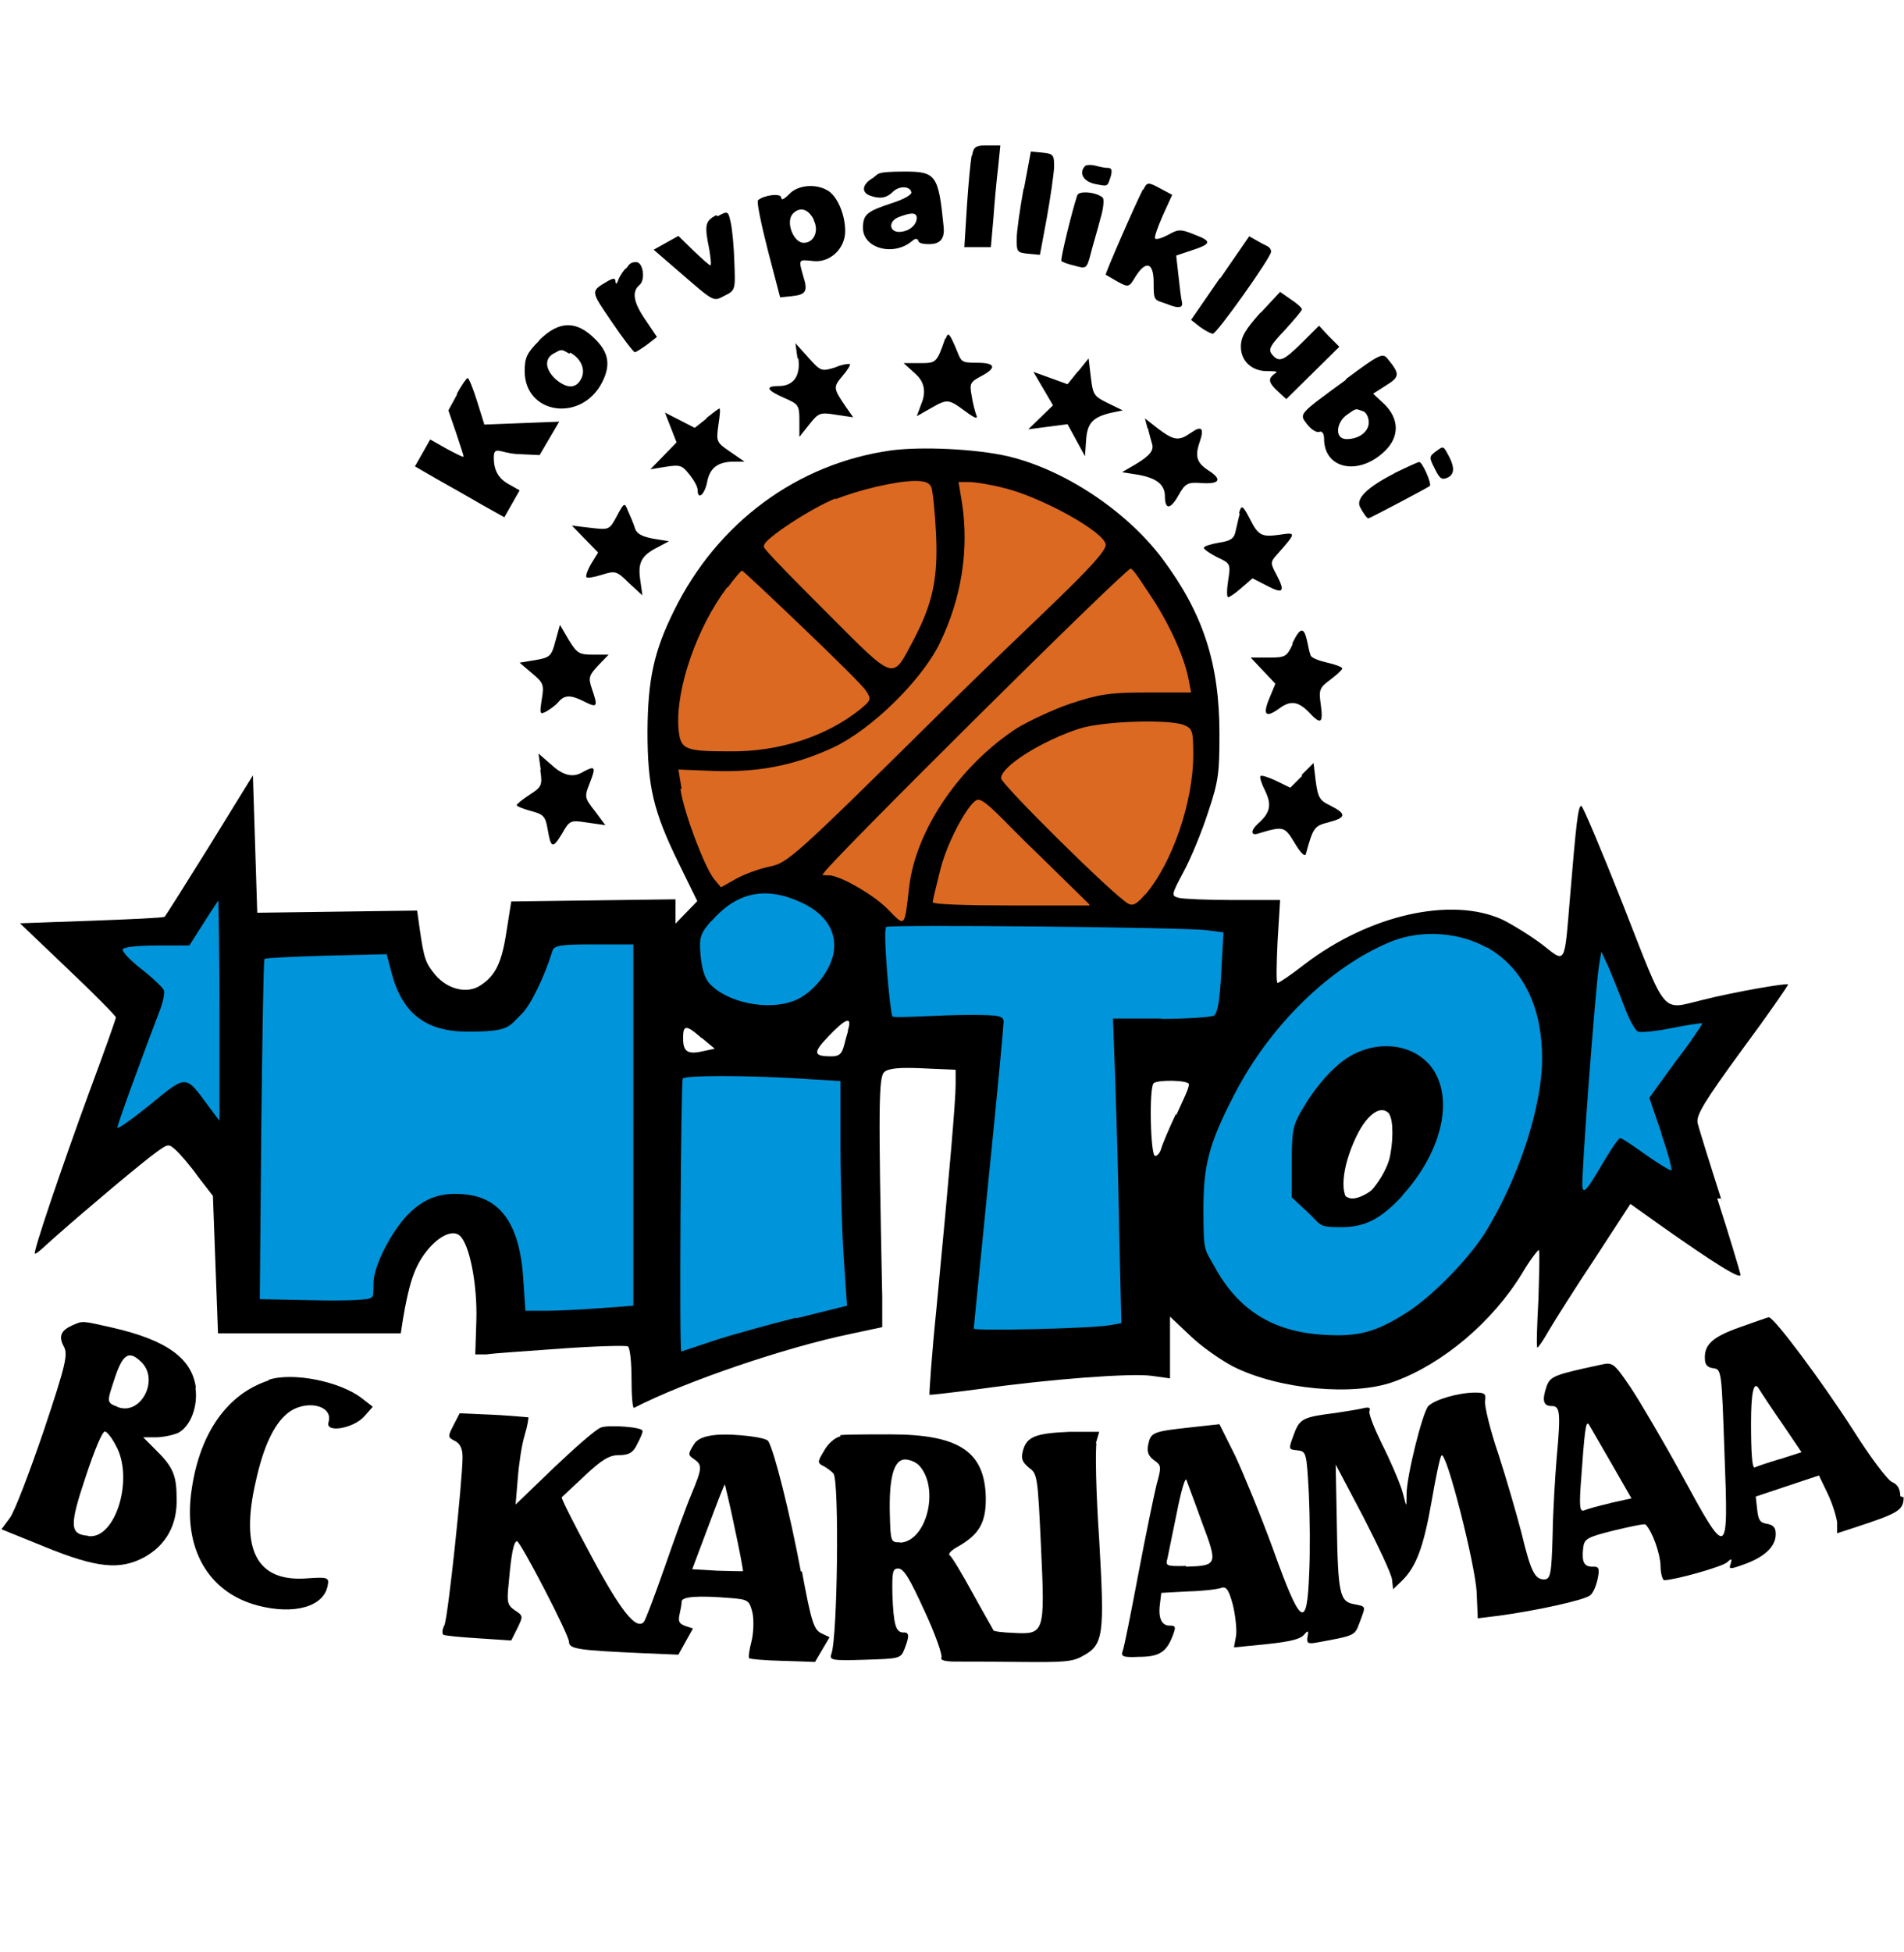 <?xml version="1.0" encoding="UTF-8"?>
<svg id="svg" xmlns="http://www.w3.org/2000/svg" version="1.1" viewBox="0 0 524 537">
  <!-- Generator: Adobe Illustrator 29.0.1, SVG Export Plug-In . SVG Version: 2.1.0 Build 192)  -->
  <defs>
    <style>
      .st0 {
        fill: #0095da;
      }

      .st1 {
        fill: none;
      }

      .st2 {
        fill-rule: evenodd;
      }

      .st3 {
        fill: #db6922;
      }
    </style>
  </defs>
  <g>
    <path d="M374.7,293.9c-4.7,2.1-10.4,8-14.7,15.3-2.7,4.6-3,6-3,14.7v9.7l4.4,4.1c3.7,3.6,5,4.1,9.2,4.1,6.4,0,10.9-2.3,16.9-8.7,10.4-11.3,14-25.2,9-33.9-3.9-6.7-13.3-9-21.7-5.3h0ZM385.6,317.9c-2.6,6.1-10.6,12.7-14.2,11.7-4.6-1.4-3.7-9.7,1.9-18.2,4.3-6.4,9.4-8.9,12.3-6s1.6,8.4-.1,12.6h.1Z"/>
    <path class="st1" d="M232,308.9v-17.7l-11.4-.7c-14.9-.9-31.2-.9-32,0-.6.6-1,75.1-.4,75.1s4.3-1.3,9-3c4.9-1.6,15-4.4,22.6-6.3l13.7-3.4-.9-13.2c-.4-7.2-.9-21-.9-30.9h.3,0Z"/>
    <path class="st1" d="M227.9,281.5c-4.3,4.3-4.1,5.4.9,5.4s3-1.9,4.6-7c1.4-4.6-1-3-5.4,1.6h-.1Z"/>
    <path class="st1" d="M193.2,285.3l3.3-.7-3.6-3c-4.4-3.7-5.1-3.7-5.1,0s1.1,4.6,5.4,3.6h0Z"/>
    <path class="st1" d="M194.8,275.3c4.9,5.4,16.3,7.7,23.6,4.7,4.9-2,9.7-8,10.6-13,1-5.7-2-10.6-8.4-13.7-10-4.9-18-3.3-25.2,4.9-3.1,3.6-3.3,4.3-2.9,9.4.3,3.4,1.1,6.3,2.4,7.7h-.1Z"/>
    <path class="st1" d="M152.9,257.4c-2.1,6.9-6.1,14.9-8.4,17.2-3.9,3.7-7.6,4.9-15,4.9-11.6,0-18-5.1-20.9-16.4l-1.3-4.9-16.6.4c-9.2.1-16.7.6-17,.9s-.7,21.5-.9,47.1l-.4,46.5,14.9.3c9.2.1,15.2,0,15.7-.7.4-.6.7-2.4.7-4.1,0-4.9,5.4-15.2,10.2-19.5,4.7-4.1,9.3-5.6,16-4.7,9.3,1.3,14.2,8.9,15,23l.6,8.9h5.4c3,0,9.7-.3,14.9-.7l9.4-.7v-99.3h-10.9c-9.4,0-11,.3-11.4,1.9h0Z"/>
    <path class="st1" d="M56,254l-3.9,6.1h-8.9c-4.9,0-9,.4-9.4,1-.3.6,2,3,5,5.4,3.1,2.4,5.9,5.1,6.3,5.9.3.7-.3,3.6-1.4,6.3-3.4,8.3-11.4,30.5-11.4,31.5s4-2.3,9-6.3c10.2-8.2,9.7-8.2,16,.3l3,4v-30.3c0-16.6,0-30.2-.3-30.2s-2,2.9-4.1,6.3h.1Z"/>
    <path class="st1" d="M411.2,261.6c-7.7-4.3-18-5-26.3-1.7-16.9,6.9-33.6,23.3-43.3,42.3-6.9,13.3-8.4,19.3-8.4,31.3s.3,10.9,2.9,15.6c6.6,12.2,16.2,18.2,30.2,19,9.4.6,14.3-.7,22.5-5.9,7.2-4.4,18.2-15.7,22.6-23.3,8.9-14.9,15-33.8,15-46.9s-4.6-24.5-15.2-30.5h.1-.1Z"/>
    <path class="st1" d="M467.2,280.3c-.1-.1-3.9.4-8.3,1.3s-8.6,1.3-9.4,1c-.9-.3-2.6-3.6-3.9-7.2s-3.3-8.4-4.3-10.7l-1.9-4.1-.6,3.6c-1,6-5,58.8-4.6,61.2.3,1.9,1.3.7,5-5.6,2.6-4.3,5-7.9,5.4-7.9s3.7,2.1,7.2,4.7c3.6,2.6,6.6,4.4,6.9,4.1s-1-4.9-2.9-10.3l-3.4-9.9,7.4-10.2c4.1-5.6,7.3-10.2,7.2-10.3h.1v.3Z"/>
    <path class="st1" d="M317.5,294.2c-1.3,1.3-.9,20,.4,20s1.4-1,1.7-2.1,2.1-5.4,4-9.4,3.4-7.7,3.4-8.3c0-1.1-8.6-1.3-9.7-.3h.2Z"/>
    <path class="st1" d="M336.4,270.2l.6-11-4.6-.6c-5.7-.7-87.1-1.6-88.2-.9-1,.7.9,23.3,1.7,24.6.3.6,16.2-.4,21.3-.4,8.4,0,9.3.1,9.3,2s-1.9,20.3-4.1,42.8c-2.3,22.5-4.1,41.2-4.1,41.5,0,.7,31.6,0,37.2-.9l3.4-.6-.6-25.6c-.3-14.2-.9-33-1.1-41.9l-.6-16.3h13.3c7.3,0,13.9-.4,14.7-.9,1-.6,1.6-4.3,2-11.9h-.2Z"/>
    <path d="M473.8,330.2c-3.3-10.3-6.3-19.9-6.6-21.3-.4-2.1,1.7-5.7,12.3-20.2,7.2-9.7,12.7-17.7,12.6-17.9-.4-.4-15,2.1-23.6,4.3-11.4,2.7-9.6,5-21.7-25.9-6-15.2-11.2-27.5-11.6-27.5-.9,0-1.4,4.6-3.1,24.9-1.6,19.2-1.1,18.4-7.6,13.3-3-2.3-8-5.4-11-6.9-14-6.4-36.6-1.4-54.5,12.3-3.7,2.9-7,5.1-7.4,5.1s-.3-5.1,0-11.4l.7-11.4h-12.9c-7,0-13.9-.3-15-.6-2.1-.6-2.1-.7,1.4-7.3,2-3.7,5-11,6.7-16.3,2.9-8.6,3.1-10.9,3.1-21.6,0-19.5-4.6-33.2-15.7-48.1-10-13.3-27.2-24.6-42.6-28.2-8.7-2-23.6-2.7-32-1.6-25.9,3.6-47.9,19.9-59.8,44.1-5.6,11.3-7.2,19-7.3,33.2,0,15.2,1.6,22,8.6,36.3l5.1,10.4-3,3.1-3,3.1v-6.7l-22.6.3-22.6.3-1.3,8.2c-1.3,8.6-3,12.2-7.2,14.9-3.6,2.4-9,1.1-12.4-2.9-2.7-3.3-3.1-4.4-4.3-12.7l-.7-5-22,.3-22,.3-.6-18.9-.6-18.9-11.9,19.3c-6.6,10.6-12.2,19.5-12.4,19.6-.3.3-9.4.7-20.2,1.1l-19.6.7,13.2,12.6c7.3,6.9,13.2,12.9,13.2,13.3s-3.3,9.7-7.4,20.7c-7.4,20.2-15.6,44.3-14.9,44.3s2.9-2.3,5.9-4.9c8.6-7.6,23.7-20.3,27.5-23,3.3-2.4,3.4-2.4,5.4-.6,1.1,1,4,4.3,6.1,7.3l4.1,5.3.7,18.9.7,18.9h50.3l.6-3.9c1.6-9.4,3-13.9,5.9-17.9,3.4-4.7,7.6-6.9,9.7-5.1,2.7,2.3,4.9,13.4,4.6,23.3l-.3,9.4h3.1c1.7-.3,10.9-.9,20.5-1.6s17.9-.9,18.4-.6c.6.4,1,4.4,1,9s.3,8.2.7,7.9c14.2-7.3,41.6-16.6,59.4-20.3l8.9-1.9v-8.3c-1.1-53.1-1-60.6.6-61.9,1.1-1,4.1-1.3,10.6-1l9,.4v4.1c0,4.4-1.6,23.2-5.3,61.8-1.3,12.7-2,23.3-1.9,23.5.1.1,6.4-.6,13.9-1.6,19.2-2.7,41.5-4.4,47.3-3.6l5,.7v-17l5.6,5.3c3,2.9,8.3,6.6,11.7,8.4,12.7,6.4,33.5,8.3,44.6,4.1,13.3-4.9,26.9-16.4,35-29.7,2.1-3.6,4.3-6.4,4.6-6.4s.1,6-.1,13.4c-.4,7.4-.6,13.4-.3,13.4s1.7-2.1,3.3-4.9c1.6-2.7,7.2-11.6,12.6-19.7l9.7-14.9,8,5.7c15.3,10.8,22.7,15.4,22.3,13.7-.3-1.3-3.1-10.7-6.4-20.9h1.1v.5ZM193.1,285.5l3.6,3-3.3.7c-4.3,1-5.4,0-5.4-3.6s.7-3.9,5.1,0h0ZM233.4,283.6c-1.6,5.1-1.1,7-4.6,7-5,0-5.1-1-.9-5.4,4.4-4.6,6.9-6.3,5.4-1.6h.1ZM323.6,306.5c-1.9,4-3.7,8.3-4,9.4s-1,2.1-1.7,2.1c-1.3,0-1.7-18.9-.4-20,1-1,9.7-.9,9.7.3s-1.6,4.3-3.4,8.3h-.2ZM382.3,306.5c1.3,1.7,1.1,8.4,0,12.6-1.9,6.1-7.9,12.7-10.4,11.7-3.4-1.4-2.7-9.7,1.4-18.2,3.1-6.4,7-8.9,9.2-6"/>
    <path class="st0" d="M60.3,308.2l-3-4c-6.3-8.6-5.9-8.6-16-.3-5,4-9,6.9-9,6.3,0-1,8.2-23.2,11.4-31.5,1.1-2.7,1.7-5.4,1.4-6.3-.3-.7-3.1-3.4-6.3-5.9-3.1-2.4-5.4-4.9-5-5.4.3-.6,4.6-1,9.4-1h8.9l3.9-6.1c2.1-3.4,4-6.1,4.1-6.3,0,0,.3,13.6.3,30.2v30.3h0Z"/>
    <path class="st0" d="M174.3,309.6v49.6l-9.4.7c-5.3.4-11.9.7-14.9.7h-5.4l-.6-8.9c-.9-14.3-5.9-21.7-15-23-6.7-.9-11.4.4-16,4.7-4.7,4.3-10.2,14.6-10.2,19.5s-.4,3.6-.7,4.1c-.4.6-6.6.9-15.7.7l-14.9-.3.4-46.5c.3-25.6.6-46.8.9-47.1s8-.6,17-.9l16.6-.4,1.3,4.9c2.9,11.3,9.4,16.4,20.9,16.4s11.2-1.1,15-4.9c2.4-2.3,6.3-10.3,8.4-17.2.4-1.6,2-1.9,11.4-1.9h10.9v49.6h0v.2Z"/>
    <path class="st0" d="M195.8,253.4c7.2-8.2,15.2-9.7,25.2-4.9,6.4,3.1,9.4,8,8.4,13.7-.9,5-5.7,11-10.6,13-7.2,3-18.7.7-23.6-4.7-1.3-1.4-2.1-4.3-2.4-7.7-.4-5-.1-5.9,2.9-9.4h.1Z"/>
    <path class="st0" d="M319.6,280.2h-13.3l.6,16.3c.3,9,.9,27.9,1.1,41.9l.6,25.6-3.4.6c-5.6.9-37.2,1.6-37.2.9s1.9-19,4.1-41.5c2.3-22.5,4.1-41.8,4.1-42.8,0-1.7-.9-2-9.3-2s-21,1-21.3.4c-.7-1.3-2.7-24-1.7-24.6,1-.7,82.5.1,88.2.9l4.6.6-.6,11c-.4,7.6-1,11.2-2,11.9-.7.4-7.4.9-14.7.9h.2Z"/>
    <path class="st0" d="M409.2,260.7c-7.7-4.3-18-5-26.3-1.7-16.9,6.9-33.6,23.3-43.3,42.3-6.9,13.3-8.4,19.3-8.4,31.3s.3,10.9,2.9,15.6c6.6,12.2,16.2,18.2,30.2,19,9.4.6,14.3-.7,22.5-5.9,7.2-4.4,18.2-15.7,22.6-23.3,8.9-14.9,15-33.8,15-46.9s-4.6-24.5-15.2-30.5h.1-.1ZM386,328.9c-5.9,6.4-10.3,8.7-16.9,8.7s-5.4-.6-9.2-4.1l-4.4-4.1v-9.7c0-8.7.3-10.2,3-14.7,4.3-7.3,9.9-13.2,14.7-15.3,8.3-3.9,17.7-1.6,21.7,5.3,5,8.7,1.4,22.5-9,33.9h0Z"/>
    <path class="st0" d="M457.1,311.6c1.9,5.4,3.1,10,2.9,10.3s-3.3-1.6-6.9-4.1c-3.6-2.6-6.7-4.7-7.2-4.7s-2.9,3.6-5.4,7.9c-3.7,6.3-4.7,7.4-5,5.6-.4-2.4,3.6-55.2,4.6-61.2l.6-3.6,1.9,4.1c1,2.3,2.9,7,4.3,10.7,1.3,3.6,3.1,6.9,3.9,7.2.9.3,5-.1,9.4-1s8.2-1.4,8.3-1.3c.1.1-3,4.9-7.2,10.3l-7.4,10.2,3.4,9.9h-.1v-.3Z"/>
    <path class="st3" d="M229.8,137.4c6.7-2.7,16.6-5,21.9-5.1,2.7,0,4,.4,4.6,1.7.4,1,1,6.7,1.3,12.7.6,12.4-.9,19.2-6.1,29.2-6.1,11.4-4.7,11.9-24.2-7.6s-17-17.6-17-18.3c0-1.7,12.9-10.2,19.7-12.9v.3h-.2Z"/>
    <path class="st3" d="M200.3,161.6c1.9-2.6,3.6-4.6,3.9-4.6s7.6,6.9,16.4,15.3,16.9,16.4,17.7,17.7c1.6,2.4,1.4,2.6-1.4,5-9.4,7.6-22.6,11.9-36.3,11.7-12.6,0-13.4-.6-13.9-6.6-.7-10.7,5.1-27.5,13.4-38.5h.2Z"/>
    <path class="st3" d="M315.2,246c-2.3,2.7-3.4,3.3-4.7,2.6-3.9-2.1-35-32.9-35-34.5,0-3.3,11.4-10.4,21.7-13.7,6.4-2,24-2.6,28.5-1,2.4,1,2.7,1.4,2.7,8.2,0,12.9-5.7,29.7-13.2,38.5h0Z"/>
    <path class="st3" d="M299.9,249.1h-21.6c-11.9,0-21.6-.3-21.6-.9s1-4.6,2.1-9c2-8,8.2-19.2,10.4-19.2s7.7,6.6,15.9,14.4l14.7,14.4h0v.3Z"/>
    <path class="st3" d="M187.6,217.1l-.9-5.4,9.9.4c12.4.4,22.3-1.6,33-6.6,10.4-5,24-18.3,29-28.5,6-12.3,8.2-25.9,6.1-39l-.9-5.4h2.9c1.6,0,5.9.7,9.4,1.6,10.3,2.4,28.2,12.3,28.2,15.7s-19.6,20.6-43.6,44.3c-42.3,41.8-43.9,43.2-48.9,44.2-2.9.6-7,2.1-9.3,3.4l-4.1,2.3-1.9-2.3c-2.6-3.3-8.2-18-9.2-24.5v-.3h.3Z"/>
    <path class="st3" d="M244.3,250.1c-3.9-4-13.2-9.3-16.2-9.3s-1.3-.4-1.3-.7c0-1.4,83.4-84.2,84.4-83.7s3.1,4,6,8.3c5,7.7,9,16.7,10,22.7l.6,3.1h-12.3c-10.6,0-13.4.6-21,3.1-4.7,1.6-11.3,4.7-14.6,6.7-15.7,10.2-27.9,28-29.7,43.8-1.3,11.2-1,11-5.9,6h0Z"/>
    <path class="st2" d="M267.4,42.8c-.3,1.6-.9,7.9-1.3,14l-.7,11.2h7.3l.7-8c.3-4.4.9-10.7,1.3-14l.6-6h-3.7c-3.1,0-3.7.4-4.1,2.9M281.7,51.9c-1,5.6-1.9,11.7-1.9,13.9,0,3.4.1,3.7,3.1,4l3.3.3,1.9-10.2c1-5.6,1.9-11.9,2-13.9,0-3.3-.1-3.7-3.1-4l-3.3-.3-1.9,10.2M298.7,45.6c-1.9,1.9-.6,4.3,2.6,5,3.7.7,3.4.9,4.4-2.1.4-1.6.3-2.3-.7-2.3s-2.3-.3-3.4-.6-2.4-.3-2.9,0M240.5,48.8c-3.1,1.7-3.7,4-1.1,5,2.7,1,4.6.7,6.3-1s4.6-1.7,5.1,0c.3.7-2,2-5.1,3-7,2.3-8.2,3.1-8.2,6.9,0,5.6,8.3,7.9,13.4,3.7,1-.9,1.6-.9,1.9,0,.1.6,2,.9,3.9.7,2.3-.3,3.3-1.8,3-4.7-1.4-14.2-2.1-15.2-10.6-15.2s-7.2.7-8.7,1.6M314.6,52c-1.9,3.6-10.6,23.5-10.3,23.6.1,0,1.7,1,3.3,1.9,3,1.6,3.1,1.6,4.9-1.4,2.9-4.6,5-3.9,5,1.6s.1,4.6,4.1,6.1c2.7,1.1,4,.9,3.7-.6-.3-1.3-.7-4.7-1-7.6l-.6-5.3,3.9-1.3c5.9-1.9,6-2.6,1.3-4.4-3.9-1.6-4.6-1.6-7.4,0-1.7.9-3.3,1.4-3.6,1-.3-.3.7-3.1,2.1-6.3l2.6-5.7-3-1.6c-3.7-2-3.9-2-5,.3M217.1,53.5c-1.3,1.3-2.1,1.7-2.1.9,0-1.4-4.9-.7-6.4.7-.4.4.9,6.6,2.7,13.7l3.4,13,3-.3c4.1-.4,4.7-1.3,3.4-5.4-1.4-4.9-1.4-4.7,2.6-4.3,4.6.6,8.9-3.3,8.9-8.2s-2.4-10-5-11.3c-3.4-1.9-8.2-1.3-10.4,1.1M296.5,53.6c-1.6,4.9-4.7,17.7-4.4,18.2.3.3,1.9.9,3.7,1.3,3.1.9,3.3.9,4.4-3.4.6-2.4,1.9-6.6,2.6-9.4.9-2.9,1.1-5.4.7-5.9-1.7-1.6-6.6-2-7-.7M197.1,59.2c-3,1.6-3.3,2.6-1.9,9.4.4,2.4.6,4.4.3,4.4s-2.4-1.9-4.7-4.1l-4.1-4-3.4,1.9-3.4,1.9,6.6,5.7c10.4,9,9.7,8.6,13,6.9,2.9-1.4,2.9-1.7,2.6-9.2-.1-4.1-.6-9.2-1-10.9-.7-3.1-.7-3.3-3.6-1.7M223.9,60.5c1.6,3,.1,6.3-2.7,6.3s-5-5.6-3.1-7.9c1.9-2.1,4.3-1.6,5.9,1.6M252.3,59.9c0,2.1-2.3,3.9-4.9,3.9s-3.1-2.9,0-4.1c3.4-1.3,4.9-1.3,4.9.3M335.8,76.4l-8,11.6,2.4,1.9c1.4,1,3,1.9,3.6,1.9,1.1,0,16-21,16-22.5s-1.3-1.6-3-2.6l-3-1.7-8,11.6M172.2,73.8c-.9,1-1.9,2.6-2.1,3.4-.4,1-.6,1.1-.7.3,0-1-.6-1-1.9-.3-5.1,3-5.1,2.6.9,11.4,3.1,4.6,6,8.3,6.3,8.3s1.9-1,3.4-2.1l2.7-2.1-3.1-4.6c-3.4-4.9-3.9-7.9-1.7-9.7,1.7-1.4,1-6.3-.9-6.3s-2,.9-2.9,1.9M346.8,86.1c-4.1,4.6-5.3,6.6-5.3,9.3,0,3.9,3,6.7,7.2,6.7s2.3.3,1.3,1.4c-.9,1-.6,2,1.4,3.9l2.6,2.4,7.3-7.2,7.3-7.2-2.9-2.9-2.7-2.9-4.7,4.7c-5.1,5-6.3,5.6-8.3,3.1-1-1.3-.4-2.4,3.6-6.6,2.6-2.9,4.7-5.3,4.7-5.7s-1.3-1.6-3-2.7l-3-2.1-5.3,5.7M148.4,93.7c-3.4,3.4-4,4.7-4,8.4,0,11.9,15.6,14.2,21.3,3.1,2.4-4.7,1.9-8.2-2-12-5.1-5.1-9.9-5-15.3.4M260.1,93.2c-2.3,6.6-2.4,6.7-7,6.7h-4.4l3.3,3c2.2,2,2.8,4.4,1.9,7.3l-1.6,4.3,3.7-2.1c4.7-2.7,5-2.7,9.6.7,2.7,2,3.6,2.3,3.1,1.1-.4-1-1-3.4-1.3-5.4-.6-3.3-.4-3.7,2.6-5.3,4.4-2.3,4-3.7-1-3.7s-4.3-.3-6.1-4.4c-1.6-3.7-2-4.1-2.6-2.3M219.7,98.5c.7,4.9-1.3,7.7-5.4,7.7s-3,1.3,1.6,3.3c3.9,1.7,4.1,2,4.1,6.3v4.4l2.7-3.4c2.6-3.3,3-3.4,7.4-2.7l4.7.7-2.1-3c-3.4-5-3.4-5.3-.9-8.3,1.4-1.6,2.3-3.1,2.1-3.3s-2.1,0-4.1.9c-3.7,1.1-3.9,1.1-7.3-2.7l-3.6-4,.6,4.3M156.9,97c3,1.6,4.4,4.7,3,7.3-1.4,2.7-4,2.6-7,0-2.9-2.7-3.1-5.6-.6-7,2.3-1.3,2.1-1.3,4.4,0M370.4,104.5c-13.3,9.7-12.9,9.3-10.6,12.3,1.1,1.4,2.6,2.3,3.3,2,.7-.3,1.3.4,1.3,1.9,0,8.4,9.6,10.3,16.7,3.4,4.1-3.9,4-8.9-.1-12.9l-3.1-2.9,3.6-2.3c3.7-2.3,3.9-3.1.3-7.4-1.3-1.6-2.4-1-11.4,5.7M296.7,102.1l-2.9,3.6-4.7-1.7-4.7-1.7,2.7,4.6,2.7,4.6-3.4,3.3-3.4,3.3,5.4-.7,5.4-.7,2.4,4.4,2.4,4.4.3-4.3c.3-4.9,1.9-6.4,6.7-7.6l3.4-.7-4.1-2c-3.9-1.9-4.1-2.3-4.7-7.2l-.6-5.1-2.9,3.6M125.8,108.5l-2.4,4.4,2.1,6.1c1.1,3.4,2.1,6.3,2.1,6.6s-2-.7-4.6-2.1l-4.6-2.6-2.1,3.7-2.1,3.7,6.4,3.7c3.6,2,9,5.1,12.3,7l5.9,3.3,2.1-3.7,2.1-3.7-3-1.7c-2.9-1.6-4.1-3.9-4.1-7.3s1.7-1.3,6.3-1l6.3.3,2.7-4.6,2.7-4.6-10.3.4-10.3.4-2-6.4c-1.1-3.6-2.3-6.4-2.6-6.4s-1.7,2-3,4.4M194.5,115.1l-3.3,2.6-4.1-2.1-4.1-2.1,1.6,4.1,1.6,4.1-3.6,3.7-3.6,3.7,4.3-.7c3.9-.6,4.4-.4,6.4,2.1,1.3,1.6,2.3,3.4,2.3,4.3,0,2.9,1.9,1.3,2.6-2.1.7-4,3-5.7,7.4-5.7h2.9l-3.9-2.7c-3.9-2.6-3.9-2.9-3.3-7.3.4-2.6.6-4.6.3-4.6s-1.9,1.3-3.7,2.7M375.1,113.1c.9.3,1.6,1.7,1.6,3.1,0,2.6-2.7,4.6-6.1,4.6s-2.9-4.6.1-6.7c2.7-1.9,2.3-1.7,4.3-1M315.9,117.8c.4,1.6.9,3.4,1.1,4.1.7,1.9-.4,3.4-4.6,5.9l-3.6,2.1,4.4.7c5.1.9,7.4,2.7,7.4,6s1.3,3.9,3.6-.1c2-3.6,2.6-3.9,6.6-3.6,4.9.3,5.6-1,1.9-3.4-3.3-2.1-3.9-3.9-2.6-7.7,1.4-4,.7-4.9-2.4-2.7-3.3,2.3-4.6,2.1-8.9-1.1l-3.7-2.9.7,2.7M395,124.3c-1.7,1.3-1.7,1.6-.1,4.7,1.4,2.9,2,3.1,3.7,2.3,1.6-.9,1.7-2.6.4-5.3-1.9-3.6-1.6-3.4-4-1.7M383.6,130.3c-7.4,3.8-10.5,6.9-9.3,9.2.9,1.7,1.9,3.1,2.3,3.1s15.9-8.2,16.9-8.9c.6-.6-2.1-6.7-2.9-6.6-.4,0-3.4,1.4-6.9,3.1M169.7,142.1c-2,3.7-2.1,3.7-7.2,3.1l-5.1-.6,3.6,3.7,3.6,3.7-1.9,3.1c-1,1.7-1.6,3.4-1.3,3.7s2.1,0,4.3-.7c3.6-1.1,4-1.1,7.4,2.3l3.7,3.4-.6-4.3c-.7-4.7.3-6.7,4.9-9l3-1.6-4.3-.7c-3.1-.6-4.6-1.3-5.1-3-.4-1.3-1.3-3.4-1.9-4.7-.9-2.3-1-2.3-3,1.4M341.2,141.3c-.3,1-.7,3-1.1,4.6-.4,2.3-1.4,2.9-4.7,3.4-2.3.4-4.1,1-4.1,1.4s1.7,1.6,3.7,2.6c3.7,1.7,3.7,1.9,3,6.4-.4,2.6-.4,4.6,0,4.6s2-1.1,3.7-2.6l3-2.6,4.1,2.1c4.4,2.3,5,1.6,2.4-3.3-1.6-3-1.6-3.3.3-5.4,5.3-6,5.3-6.1.7-5.4-4.9.7-5.9.3-8.2-4.3-2-3.9-2.4-4-3-1.6M152.9,176.2c-1.1,4.4-1.6,4.7-5.6,5.4l-4.3.7,3.4,2.9c3.1,2.6,3.4,3.1,2.7,7.2-.6,4-.6,4.3,1.3,3.3,1-.6,2.6-1.7,3.3-2.6,1.7-2,3.4-2,7.3,0,3.4,1.7,3.6,1.3,1.9-3.6-1-3-.9-3.6,1.7-6.4l2.9-3h-4.3c-3.9,0-4.4-.4-6.7-4.1l-2.4-4.1-1.3,4.7M355.7,177.3c-1.6,3.4-2,3.6-6.6,3.6h-4.9l3.4,3.6,3.4,3.6-1.7,4.1c-1.9,4.6-.9,5.4,2.9,2.6,2.9-2.1,5-1.9,7.9,1,3.4,3.7,4.1,3.3,3.4-1.9-.6-4.1-.4-4.7,2.6-6.9,1.7-1.3,3.3-2.7,3.3-3.1s-1.9-1.1-4.1-1.6-4.4-1.3-4.6-2c-.3-.7-.7-2.6-1-4.1-.9-3.9-1.9-3.6-4,.7M148.7,211.9c.6,4.1.4,4.6-2.9,6.7-2,1.3-3.6,2.6-3.6,2.9s1.7,1,3.9,1.6c3.4.9,4,1.4,4.6,4.9.9,5.4,1.4,5.6,4,1.3,2.1-3.7,2.3-3.7,7-3l4.9.7-2.9-3.9c-2.9-3.7-2.9-3.9-1.3-7.9,1.7-4.4,1.4-4.7-2.4-2.6-2.4,1.3-5,.7-7.9-1.9l-3.9-3.4.6,4.4M358.4,213.4l-3.3,3.3-3.9-1.9c-2.1-1-4-1.6-4.3-1.3s.3,2.1,1.3,4.1c1.9,3.9,1.3,6.1-2,9-2.1,1.9-2,3.4.1,2.7,7-2.1,7.2-2,10,2.6,1.7,2.9,2.9,3.9,3.1,3,2-7.3,2.3-7.7,6.3-8.7,4.9-1.3,4.9-2.3.4-4.6-3-1.4-3.4-2.3-4-6.7l-.6-5-3.3,3.3"/>
    <g>
      <path class="st1" d="M38.9,374.7c-3.6-3.4-5.1-2.3-7.6,5.3-1.3,3.8-.9,6.1,1,7,6.4,2.7,11.9-7.3,6.7-12.3h-.1Z"/>
      <path class="st1" d="M199.6,408.2s-2.1,5-4.6,11.6l-4.4,11.7,6.9.4c3.7.3,7,.3,7.2.1s-.9-5.6-2.3-12-2.6-11.9-2.7-12h0v.2Z"/>
      <path class="st1" d="M249.1,401.6c-3.1,0-4.4,5-4.1,15.4.1,7.4.3,7.6,2.9,7.4,7.4-.1,11.2-14.9,5.4-21.2-.9-1-2.7-1.7-4-1.7h-.2Z"/>
      <path class="st1" d="M28.7,393.7c-.6-.1-3,5.4-5.3,12.4-4.4,13.7-4.4,15.9.7,16.3,7.6.7,12.6-16,7.4-24.9-1.1-2-2.4-3.7-3-3.9h.2Z"/>
      <path d="M523,412c0-2.4-.7-3.6-2.3-4.3-1.3-.6-6.1-7-10.7-14.3-8.6-13.4-21.9-31.2-23.2-31-.4,0-3.9,1.3-7.9,2.7-7.4,2.6-9.9,4.7-9.7,8.7,0,1.6.7,2.4,2.3,2.6,2.3.3,2.3.6,3.1,23.5,1.1,29.2,1,29.3-11.9,5.6-5.1-9.3-11.4-20-14-23.9-4.7-6.9-4.9-6.9-8.4-6.1-12.2,2.6-13.6,3.1-14.6,5.7-1.4,4-1,5.6,1.3,5.6s2.6,1.4,1.4,14.4c-.4,4.9-1,14.3-1.1,21-.3,11-.6,12.2-2.3,12.3-2.6,0-3.7-2.1-6.3-12.9-1.3-5-4.1-14.7-6.3-21.5-2.3-6.7-3.9-13.4-3.7-14.7.3-2,0-2.3-2.9-2.3-4.9.1-11,2-12.7,3.7-1.6,1.7-6,19.3-6,24.3s-.1,2.6-1.4-1.6c-.9-2.6-3.3-8.2-5.4-12.3-2.1-4.3-3.7-8.3-3.4-9,.3-.9,0-1.1-1.3-.9-1,.3-4.6.9-8,1.4-8.9,1.1-9.9,1.6-11.4,5.6-1.7,4.6-1.7,4.4,1,4.7,2.3.3,2.4.7,3,11.7.3,6.3.4,16.2.1,22.2-.6,15.7-2.3,14.6-10-6.9-3.4-9.3-8.2-20.9-10.4-25.6l-4.3-8.6-8.2.9c-10.2,1.1-10.7,1.4-11.4,4.7-.4,2,0,3.1,1.6,4.3,2,1.4,2.1,1.7.7,6.7-.7,2.9-3,13.9-5,24.5s-3.9,20.2-4.3,21.2c-.6,1.6,0,1.9,4.4,1.7,5.6,0,7.6-1.3,9.3-5.7,1-2.6.9-2.9-.9-2.9s-3.1-1.6-2.6-5.7l.4-3.3,7.4-.4c4.1-.1,8.2-.6,9.2-1,1.3-.4,2,.6,3.1,4.7.7,2.9,1.1,6.7.9,8.4l-.6,3.3,9-.9c6.7-.7,9.4-1.4,10.4-2.7.9-1.1,1.2-1,.9.4-.4,2,0,2.3,2.3,1.9,11-2,10.6-1.9,12-5.6,1.7-4.6,1.9-4.3-1.6-5-3.9-.7-4.4-2.9-4.7-22.7l-.3-15.7,7.6,14.4c4.1,8,7.7,15.6,7.9,17.2l.3,2.7,2.4-2.3c4-3.9,6-9.4,8.2-21.9,1.1-6.4,2.3-12.2,2.7-12.6,1.3-1.6,9.4,30.3,9.7,37.8l.3,7,5.7-.7c10.4-1.4,23.6-4.3,25.2-5.6.9-.7,1.7-2.7,2.1-4.6.6-2.9.3-3.4-1.4-3.3-2.4,0-3-1.3-2.6-5.1.3-2.6,1-3,8.6-4.9,4.6-1.1,8.4-1.9,8.6-1.6,1.9,2,4,8,4.1,11.3,0,2.3.6,4,1,4,2.9,0,16-3.7,17.3-4.9s1.4-1,1,.4c-.6,1.6-.3,1.6,4.1,0,5.4-2,8.4-4.9,8.3-8.3,0-1.7-.7-2.4-2.4-2.7-1.9-.3-2.4-1-2.7-3.9l-.4-3.6,8.7-2.9,8.7-2.9,2.4,5c1.3,2.7,2.4,6.3,2.6,7.9v3l4.9-1.6c11.9-3.9,13.4-4.7,13.4-8.3l-1-.3v.4ZM326.3,430.8c-5.3.1-5.6,0-5-2.1.3-1.3,1.4-7,2.6-12.7,1.1-5.7,2.3-9.7,2.6-8.9.3.9,2.3,6.1,4.3,11.7,4.4,11.7,4.3,11.9-4.4,12.2h0v-.2ZM443.3,413.5c-3.1.7-6.4,1.6-7.3,2-1.1.4-1.4-.6-1-6.6,1.1-15.4,1.4-18.3,2.3-17,.4.7,3.3,5.7,6.3,10.9l5.4,9.4-5.9,1.3h.2ZM489.8,401.4c-3.3,1-6.3,2-6.9,2.3-.7.3-1-4.1-1-12.2s.7-11.6,2-9.7c1,1.6,4.1,6.3,6.9,10.3l5,7.4-5.9,1.9h-.1Z"/>
      <path d="M73.8,379.8c-11.2,3.7-18.7,14.3-21,29.6-2.6,16.4,4.4,28.7,18.2,32.3,10,2.6,18.2.3,19.2-5.6.4-2.1,0-2.3-5.6-1.9-13.9,1.1-18.6-7.7-14.2-26.7,2.1-9.6,5-15.6,8.6-18.6,4.9-4.1,12.9-2.4,11.4,2.4-.9,3,6.9,1.7,9.9-1.7l2.3-2.6-3.1-2.4c-6-4.6-19-7.2-25.6-5h0v.2Z"/>
      <path d="M53.9,381.7c-1.1-8-8-13-22.7-16.4-8.9-2-8.3-2-11.3-.7-3.1,1.4-3.9,3-2.3,5.9,1.1,2.1.6,4.7-5.6,23.2-3.9,11.4-8,22.2-9.3,23.9l-2.3,3.1,11.6,4.7c14.6,6,21,6.6,27.7,3,6-3.3,9.2-9,8.9-16.4,0-6.3-1.1-8.6-5.9-13.3l-3.3-3.3h3.9c2.1-.1,4.7-.7,5.9-1.3,3.3-1.9,5.3-7.2,4.6-12.3h0,0ZM24.3,422.5c-5.1-.4-5.3-2.6-.7-16.3,2.3-7,4.6-12.6,5.3-12.4.6.1,2,1.9,3,3.9,5,8.9,0,25.6-7.4,24.9h-.2ZM32.3,387c-2.9-1.1-2.9-1.3-1-7,2.4-7.6,4.1-8.7,7.6-5.3,5.1,5-.3,15-6.7,12.3h.1Z"/>
      <path d="M301.6,397l.9-3.1h-8.3c-9.4.4-11.7,1.4-12.7,5.3-.6,2.3,0,3.1,1.7,4.6,2.3,1.6,2.4,2.4,3.3,21.9,1.1,23.6,1,24-7.7,23.5-2.9-.1-5.3-.4-5.4-.7s-2.7-4.7-5.7-10.2c-2.9-5.3-5.7-10-6.3-10.4s.4-1.4,2-2.3c6.1-3.4,8-6.7,7.9-13.7-.3-12.6-7.4-17.3-26.3-17.3s-12.4.3-13.9.6c-1.3.3-3.3,2-4.3,3.9-1.9,3.1-1.9,3.4,0,4.3,1,.6,2.1,1.4,2.6,2,1.6,2.3,1.1,45.2-.6,49.6-.6,1.7.1,1.9,9.2,1.6,9.4-.3,9.9-.3,10.9-2.9,1.4-3.6,1.4-4.7-.3-4.6-2.1,0-2.7-2.3-3-10.4-.1-6.1,0-7.2,1.6-7.2s3.3,3.1,7.2,11.6c3,6.4,5,12.2,4.7,12.9-.4.7.9,1.1,3.9,1.1s10.6,0,18,.1c11.4.1,14.2,0,16.9-1.6,5.9-3.1,6.1-5.9,4.6-32.2-.9-12.9-1.1-24.9-.7-26.6v.3h-.2ZM247.8,424.3c-2.6,0-2.7,0-2.9-7.4-.3-10.4,1.1-15.3,4.1-15.4,1.3,0,3.1.7,4,1.7,5.7,6.3,2,21-5.4,21.2h.2Z"/>
      <path d="M220.4,432.3c-3-16-7.4-33.5-9-35.9-.6-.7-4.3-1.4-9.7-1.7-5.9-.3-9.5.6-10.7,2.6-1.7,2.7-1.7,3,0,4.1,2.3,1.6,2.3,2.4-.7,9.6-1.4,3.3-4.7,12.4-7.4,20.2-2.7,7.7-5.3,14.6-5.7,15-2.1,2.3-6.3-2.9-14.4-18-4.7-8.7-8.4-16-8.2-16.3.3-.3,3.1-2.9,6.4-6,4.7-4.4,6.7-5.6,9.4-5.6s3.9-.7,5-3.1c.9-1.7,1.6-3.3,1.4-3.6,0-1-9.2-1.7-11.4-.9-1.3.4-7,5.4-12.9,11l-10.6,10.2.6-7.2c.3-4,1.1-9.3,1.9-11.9s1.1-4.7,1-4.9c0,0-4.4-.4-9.6-.7l-9.3-.4-1.7,3.3c-1.6,3.1-1.6,3.3.4,4.3,1.4.7,2.1,2.1,2.1,4.4,0,6.3-4,44.2-5,46.3-.6,1.1-.7,2.3-.3,2.6.4.3,4.9.7,9.7,1l9,.6,1.7-3.4c1.6-3.3,1.6-3.4-.7-4.9-2-1.4-2.3-2.1-1.7-7.4.7-8.3,1.4-11.6,2.3-11.6s14.3,25.7,14.3,27.7,2.9,2.3,20.5,3.1l9.6.4,2-3.6,2-3.6-2.1-.7c-1.7-.6-2-1.3-1.6-3.1.3-1.3.6-2.9.6-3.6,0-1.4,4.6-1.7,13.2-1,5.3.4,5.4.7,6.3,4.1.4,2,.3,5.6-.3,7.9s-.9,4.4-.6,4.6,4.3.6,9.2.7l8.9.3,2-3.4,2-3.4-2.3-1.1c-2-1-2.7-3-5.3-17h-.3ZM204.6,432.2c-.1.1-3.4,0-7.2-.1l-6.9-.4,4.4-11.7c2.4-6.4,4.4-11.7,4.6-11.6,0,0,1.4,5.6,2.7,12,1.4,6.4,2.4,11.9,2.3,12h0v-.2Z"/>
    </g>
  </g>
  <path class="st0" d="M219.1,362.5c-7.6,1.9-17.7,4.7-22.6,6.3-4.9,1.6-8.9,3-9,3-.6,0-.1-74.4.4-75.1.9-.9,17-.9,32,0l11.4.7v17.7c0,9.7.4,23.6.9,30.9l.9,13.2-13.7,3.4h-.3,0Z"/>
</svg>